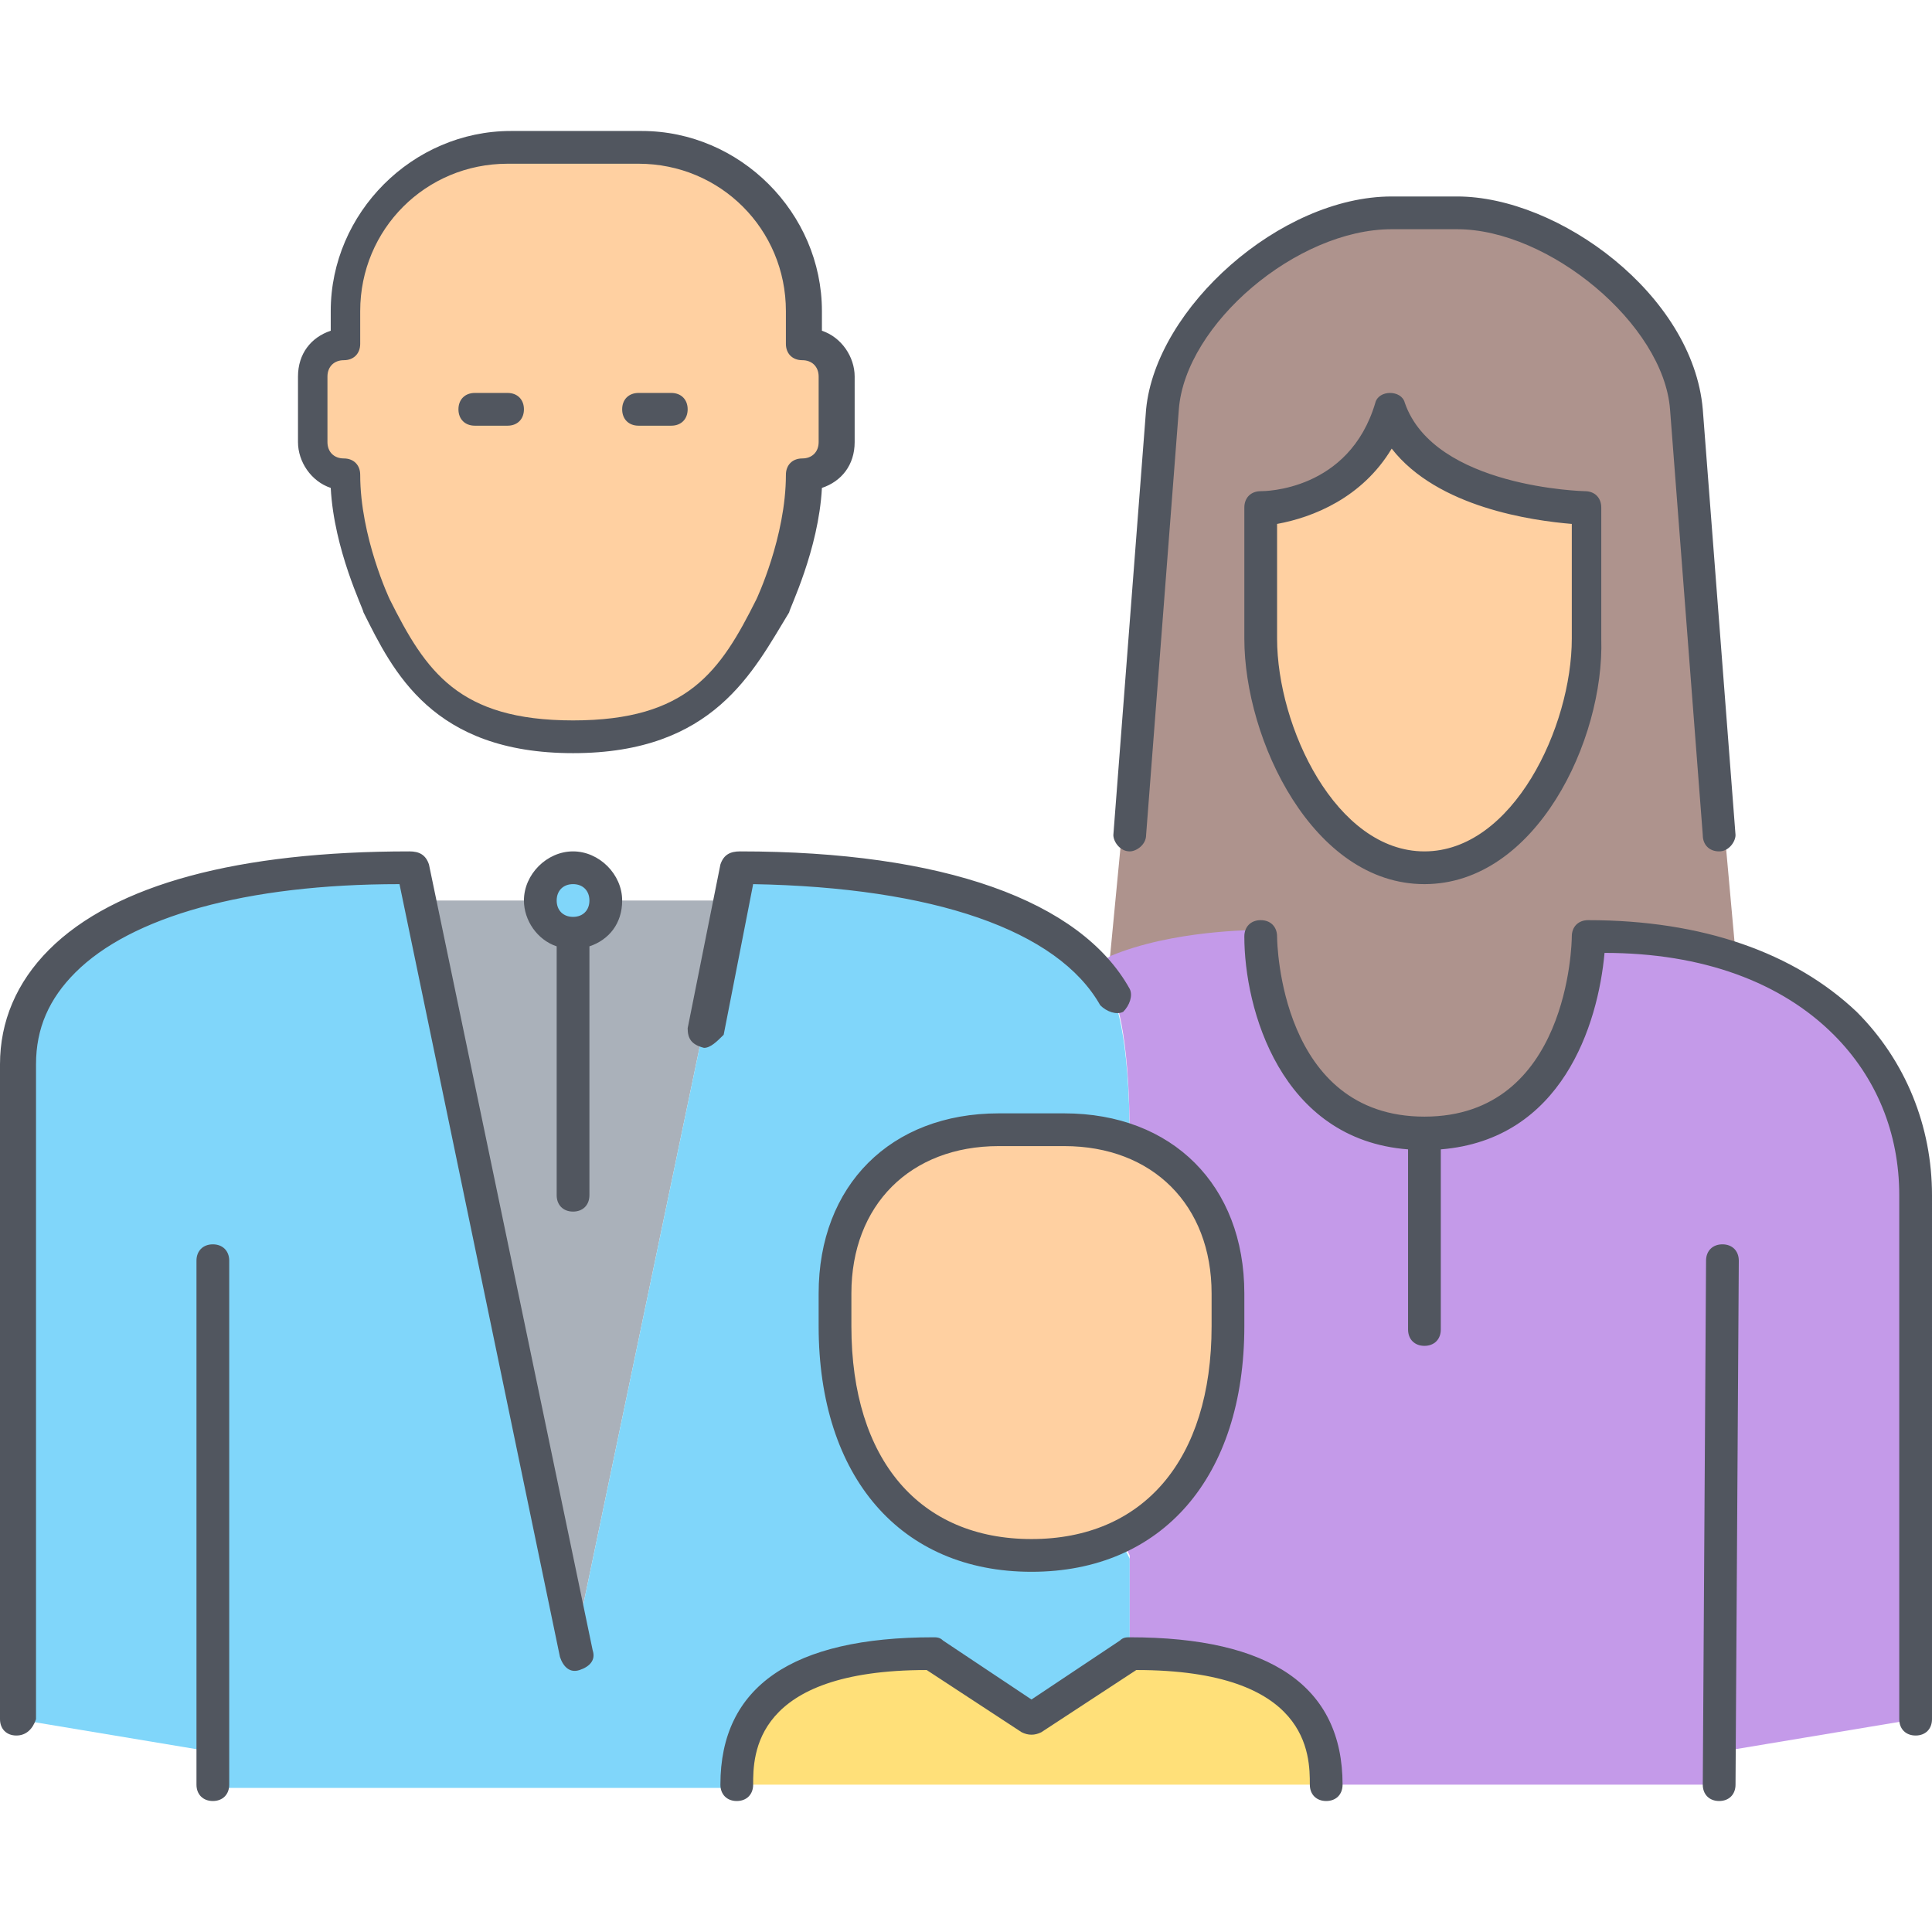 <?xml version="1.0" encoding="iso-8859-1"?>
<!-- Generator: Adobe Illustrator 19.0.0, SVG Export Plug-In . SVG Version: 6.00 Build 0)  -->
<svg version="1.1" id="Layer_1" xmlns="http://www.w3.org/2000/svg" xmlns:xlink="http://www.w3.org/1999/xlink" x="0px" y="0px"
	 viewBox="0 0 503.467 503.467" style="enable-background:new 0 0 503.467 503.467;" xml:space="preserve">
<g transform="translate(1 9)">
	<polyline style="fill:#AAB1BA;" points="188.44,225.667 189.293,225.667 148.333,421.933 107.373,225.667 109.08,225.667 	"/>
	<path style="fill:#80D6FA;" d="M54.467,447.533L3.267,439V268.333c0-34.133,42.667-51.2,102.4-51.2l1.707,8.533l40.96,196.267
		l40.96-196.267l1.707-8.533c42.667,0,76.8,8.533,93.013,26.453l0,0c2.56,2.56,3.413,5.12,5.12,7.68c0,0,4.267,7.68,4.267,37.547
		l0,0c-5.12-1.707-11.093-2.56-17.067-2.56h-17.067c-25.6,0-42.667,17.067-42.667,42.667v8.533c0,34.133,17.067,59.733,51.2,59.733
		c8.533,0,16.213-1.707,23.04-5.12l2.56,5.12v25.6l-25.6,17.067l-25.6-17.067c-42.667,0-51.2,17.92-51.2,34.133H54.467V447.533z
		 M148.333,234.2c5.12,0,8.533-3.413,8.533-8.533c0-5.12-3.413-8.533-8.533-8.533s-8.533,3.413-8.533,8.533
		C139.8,230.787,143.213,234.2,148.333,234.2z"/>
	<path style="fill:#FFD0A1;" d="M412.867,123.267V157.4c0,25.6-17.067,59.733-42.667,59.733S327.533,183,327.533,157.4v-34.133
		c0,0,25.6,0,34.133-25.6C370.2,123.267,412.867,123.267,412.867,123.267z M216.6,89.133V106.2c0,4.267-3.413,8.533-8.533,8.533
		c0,17.067-8.533,34.133-8.533,34.133C191,165.933,181.613,183,148.333,183s-42.667-17.067-51.2-34.133
		c0,0-8.533-17.067-8.533-34.133c-4.267,0-8.533-4.267-8.533-8.533V89.133c0-4.267,4.267-8.533,8.533-8.533v-8.533
		c0-23.893,18.773-42.667,42.667-42.667H165.4c23.893,0,42.667,18.773,42.667,42.667V80.6C213.187,80.6,216.6,84.867,216.6,89.133z
		 M319,328.067v8.533c0,25.6-9.387,46.08-28.16,54.613c-6.827,3.413-14.507,5.12-23.04,5.12c-34.133,0-51.2-25.6-51.2-59.733v-8.533
		c0-25.6,17.067-42.667,42.667-42.667h17.067c5.973,0,11.947,0.853,17.067,2.56C309.613,293.933,319,308.44,319,328.067z"/>
	<path style="fill:#FFE079;" d="M344.6,456.067H191c0-16.213,8.533-34.133,51.2-34.133L267.8,439l25.6-17.067
		C336.067,421.933,344.6,439.853,344.6,456.067"/>
	<path style="fill:#AE938D;" d="M412.867,157.4v-34.133c0,0-42.667,0-51.2-25.6c-8.533,25.6-34.133,25.6-34.133,25.6V157.4
		c0,25.6,17.067,59.733,42.667,59.733S412.867,183,412.867,157.4 M438.467,97.667l12.8,141.653v0.853
		c-11.093-3.413-23.893-5.973-38.4-5.973c0,0,0,51.2-42.667,51.2s-42.667-51.2-42.667-51.2c-0.853,0-22.187,0-39.253,6.827v-0.853
		l13.653-142.507c2.56-25.6,34.133-51.2,59.733-51.2h17.067C404.333,46.467,436.76,72.067,438.467,97.667"/>
	<path style="fill:#C49AE9;" d="M370.2,285.4c42.667,0,42.667-51.2,42.667-51.2c14.507,0,27.307,1.707,38.4,5.973
		c32.427,11.093,46.933,36.693,46.933,62.293V439l-51.2,8.533v8.533H344.6c0-16.213-8.533-34.133-51.2-34.133v-25.6l-2.56-5.12
		C309.613,382.68,319,361.347,319,336.6v-8.533c0-19.627-9.387-34.133-25.6-40.107l0,0c0-29.867-4.267-37.547-4.267-37.547
		c-1.707-2.56-3.413-5.12-5.12-7.68l0.853-0.853c0.853-0.853,2.56-0.853,3.413-1.707c16.213-6.827,37.547-6.827,39.253-6.827
		C327.533,234.2,327.533,285.4,370.2,285.4"/>
</g>
<path style="fill:#51565F;" d="M448,469.333L448,469.333c-2.56,0-4.267-1.707-4.267-4.267l0,0l0.853-136.533
	c0-2.56,1.707-4.267,4.267-4.267l0,0c2.56,0,4.267,1.707,4.267,4.267l0,0l-0.853,136.533
	C452.267,467.627,450.56,469.333,448,469.333z M345.6,469.333c-2.56,0-4.267-1.707-4.267-4.267c0-7.68,0-29.867-45.227-29.867
	l-24.747,16.213c-1.707,0.853-3.413,0.853-5.12,0L241.493,435.2c-45.227,0-45.227,22.187-45.227,29.867
	c0,2.56-1.707,4.267-4.267,4.267s-4.267-1.707-4.267-4.267c0-25.6,18.773-38.4,55.467-38.4c0.853,0,1.707,0,2.56,0.853l23.04,15.36
	l23.04-15.36c0.853-0.853,1.707-0.853,2.56-0.853c36.693,0,55.467,12.8,55.467,38.4C349.867,467.627,348.16,469.333,345.6,469.333z
	 M55.467,469.333c-2.56,0-4.267-1.707-4.267-4.267V328.533c0-2.56,1.707-4.267,4.267-4.267c2.56,0,4.267,1.707,4.267,4.267v136.533
	C59.733,467.627,58.027,469.333,55.467,469.333z M499.2,452.267c-2.56,0-4.267-1.707-4.267-4.267V311.467
	c0-16.213-5.973-30.72-17.067-41.813C464.213,256,443.733,248.32,418.133,248.32c-1.707,18.773-11.093,48.64-42.667,51.2v46.933
	c0,2.56-1.707,4.267-4.267,4.267s-4.267-1.707-4.267-4.267V299.52c-33.28-2.56-42.667-36.693-42.667-55.467
	c0-2.56,1.707-4.267,4.267-4.267l0,0c2.56,0,4.267,1.707,4.267,4.267c0,1.707,0.853,46.933,38.4,46.933s38.4-45.227,38.4-46.933
	c0-2.56,1.707-4.267,4.267-4.267c29.867,0,53.76,8.533,69.973,23.893c12.8,12.8,19.627,29.867,19.627,47.787V448
	C503.467,450.56,501.76,452.267,499.2,452.267z M4.267,452.267C1.707,452.267,0,450.56,0,448V277.333
	C0,266.24,4.267,256,12.8,247.467c17.067-17.067,49.493-25.6,93.867-25.6c2.56,0,4.267,0.853,5.12,3.413l42.667,204.8
	c0.853,2.56-0.853,4.267-3.413,5.12c-2.56,0.853-4.267-0.853-5.12-3.413L104.107,230.4c-40.107,0-69.973,8.533-84.48,23.04
	c-6.827,6.827-10.24,14.507-10.24,23.893V448C8.533,450.56,6.827,452.267,4.267,452.267z M268.8,409.6
	c-34.133,0-55.467-24.747-55.467-64v-8.533c0-28.16,18.773-46.933,46.933-46.933h17.067c28.16,0,46.933,18.773,46.933,46.933v8.533
	C324.267,384.853,302.933,409.6,268.8,409.6z M260.267,298.667c-23.04,0-38.4,15.36-38.4,38.4v8.533
	c0,34.987,17.92,55.467,46.933,55.467s46.933-20.48,46.933-55.467v-8.533c0-23.04-15.36-38.4-38.4-38.4H260.267z M149.333,315.733
	c-2.56,0-4.267-1.707-4.267-4.267v-64.853c-5.12-1.707-8.533-6.827-8.533-11.947c0-6.827,5.973-12.8,12.8-12.8
	c6.827,0,12.8,5.973,12.8,12.8c0,5.973-3.413,10.24-8.533,11.947v64.853C153.6,314.027,151.893,315.733,149.333,315.733z
	 M149.333,230.4c-2.56,0-4.267,1.707-4.267,4.267c0,2.56,1.707,4.267,4.267,4.267s4.267-1.707,4.267-4.267
	C153.6,232.107,151.893,230.4,149.333,230.4z M183.467,273.067C183.467,273.067,182.613,273.067,183.467,273.067
	c-3.413-0.853-4.267-2.56-4.267-5.12l8.533-42.667c0.853-2.56,2.56-3.413,5.12-3.413c52.907,0,88.747,12.8,101.547,35.84
	c0.853,1.707,0,4.267-1.707,5.973c-1.707,0.853-4.267,0-5.973-1.707c-11.093-19.627-43.52-30.72-90.453-31.573l-7.68,39.253
	C186.88,271.36,185.173,273.067,183.467,273.067z M371.2,230.4c-29.013,0-46.933-37.547-46.933-64v-34.133
	c0-2.56,1.707-4.267,4.267-4.267c0.853,0,23.04,0,29.867-23.04c0.853-3.413,6.827-3.413,7.68,0
	c7.68,22.187,46.933,23.04,46.933,23.04c2.56,0,4.267,1.707,4.267,4.267V166.4C418.133,192.853,400.213,230.4,371.2,230.4z
	 M332.8,136.533V166.4c0,23.04,15.36,55.467,38.4,55.467s38.4-32.427,38.4-55.467v-29.867c-10.24-0.853-34.987-4.267-46.933-19.627
	C354.987,129.707,342.187,134.827,332.8,136.533z M448,221.867c-2.56,0-4.267-1.707-4.267-4.267L435.2,106.667
	c-1.707-22.187-31.573-46.933-55.467-46.933h-17.067c-24.747,0-53.76,24.747-55.467,46.933L298.667,217.6
	c0,2.56-2.56,4.267-4.267,4.267c-2.56,0-4.267-2.56-4.267-4.267l8.533-110.933c2.56-26.453,34.987-55.467,64-55.467h17.067
	c26.453,0,61.44,25.6,64,55.467l8.533,110.933C452.267,219.307,450.56,221.867,448,221.867L448,221.867z M149.333,196.267
	c-36.693,0-46.933-21.333-54.613-36.693c0-0.853-7.68-16.213-8.533-32.427c-5.12-1.707-8.533-6.827-8.533-11.947V98.134
	c0-5.973,3.413-10.24,8.533-11.947v-5.12c0-25.6,21.333-46.933,46.933-46.933h34.133c25.6,0,46.933,21.333,46.933,46.933v5.12
	c5.12,1.707,8.533,6.827,8.533,11.947V115.2c0,5.973-3.413,10.24-8.533,11.947c-0.853,16.213-8.533,31.573-8.533,32.427
	C196.267,174.933,186.027,196.267,149.333,196.267z M132.267,42.667c-21.333,0-38.4,17.067-38.4,38.4V89.6
	c0,2.56-1.707,4.267-4.267,4.267c-2.56,0-4.267,1.707-4.267,4.267V115.2c0,2.56,1.707,4.267,4.267,4.267
	c2.56,0,4.267,1.707,4.267,4.267c0,16.213,7.68,32.427,7.68,32.427c9.387,18.773,17.92,31.573,47.787,31.573
	s38.4-12.8,47.787-31.573c0,0,7.68-16.213,7.68-32.427c0-2.56,1.707-4.267,4.267-4.267s4.267-1.707,4.267-4.267V98.133
	c0-2.56-1.707-4.267-4.267-4.267S204.8,92.16,204.8,89.6v-8.533c0-21.333-17.067-38.4-38.4-38.4H132.267z M174.933,110.933H166.4
	c-2.56,0-4.267-1.707-4.267-4.267s1.707-4.267,4.267-4.267h8.533c2.56,0,4.267,1.707,4.267,4.267S177.493,110.933,174.933,110.933z
	 M132.267,110.933h-8.533c-2.56,0-4.267-1.707-4.267-4.267s1.707-4.267,4.267-4.267h8.533c2.56,0,4.267,1.707,4.267,4.267
	S134.827,110.933,132.267,110.933z"/>
<g>
</g>
<g>
</g>
<g>
</g>
<g>
</g>
<g>
</g>
<g>
</g>
<g>
</g>
<g>
</g>
<g>
</g>
<g>
</g>
<g>
</g>
<g>
</g>
<g>
</g>
<g>
</g>
<g>
</g>
</svg>
